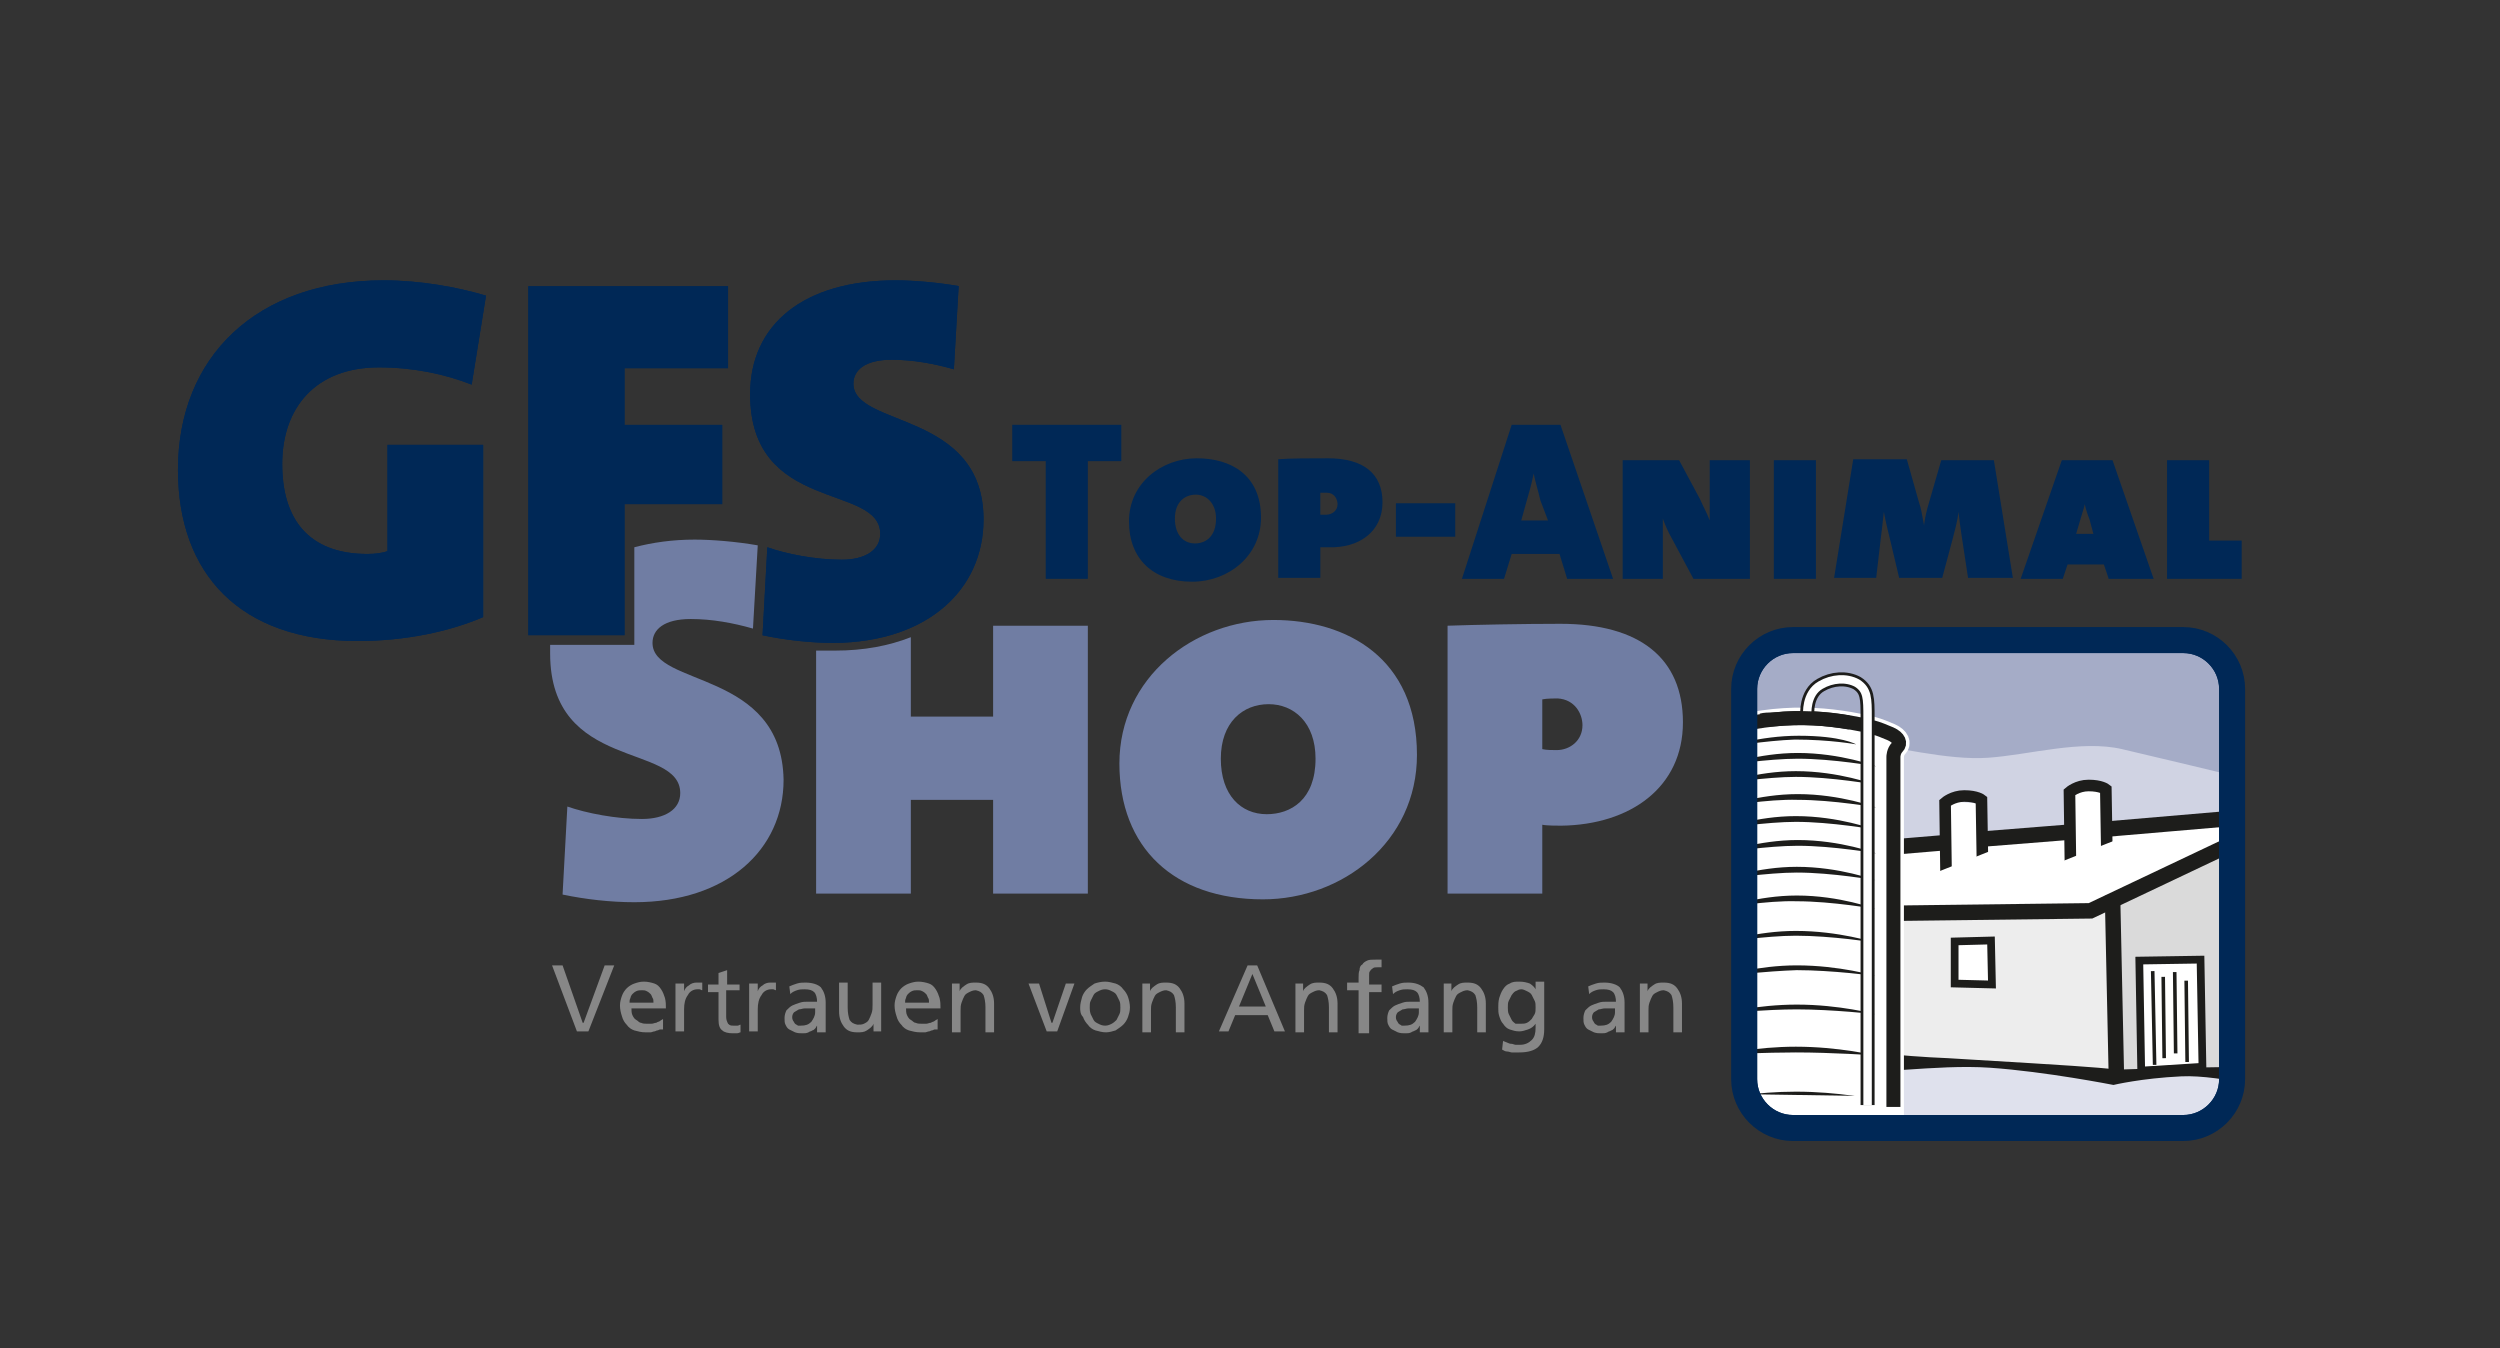 <?xml version="1.0" encoding="utf-8"?>
<!-- Generator: Adobe Illustrator 26.2.1, SVG Export Plug-In . SVG Version: 6.00 Build 0)  -->
<svg version="1.1" id="Ebene_1" xmlns="http://www.w3.org/2000/svg" xmlns:xlink="http://www.w3.org/1999/xlink" x="0px" y="0px"
	 viewBox="0 0 261.3 140.9" style="enable-background:new 0 0 261.3 140.9;" xml:space="preserve">
<rect x="0" y="0" width="261.3" height="140.9" fill="#333333" stroke="none"/>
<style type="text/css">
	.st0{fill:#FFFFFF;}
	.st1{fill:#707DA3;}
	.st2{fill:#002856;}
	.st3{fill-rule:evenodd;clip-rule:evenodd;fill:#707DA3;}
	.st4{fill:#DFE1ED;}
	.st5{fill:#D0D3E3;}
	.st6{fill:#A5ACC7;}
	.st7{clip-path:url(#SVGID_00000005229682222445340010000000411675729173216434_);fill:#EDEDED;}
	.st8{clip-path:url(#SVGID_00000005229682222445340010000000411675729173216434_);fill:#DADADA;}
	
		.st9{clip-path:url(#SVGID_00000005229682222445340010000000411675729173216434_);fill:none;stroke:#1D1D1B;stroke-width:1.616;stroke-miterlimit:3.864;}
	
		.st10{clip-path:url(#SVGID_00000005229682222445340010000000411675729173216434_);fill:none;stroke:#1D1D1B;stroke-width:1.212;stroke-miterlimit:3.864;}
	.st11{clip-path:url(#SVGID_00000005229682222445340010000000411675729173216434_);fill:#FFFFFF;}
	
		.st12{clip-path:url(#SVGID_00000005229682222445340010000000411675729173216434_);fill:none;stroke:#1D1D1B;stroke-width:0.808;stroke-miterlimit:3.864;}
	.st13{clip-path:url(#SVGID_00000005229682222445340010000000411675729173216434_);fill:#1D1D1B;}
	
		.st14{clip-path:url(#SVGID_00000005229682222445340010000000411675729173216434_);fill:none;stroke:#1D1D1B;stroke-width:0.374;stroke-miterlimit:3.864;}
	.st15{clip-path:url(#SVGID_00000065049670682929049300000002330764490510166156_);fill:#1D1D1B;}
	
		.st16{clip-path:url(#SVGID_00000053512693693535766690000004104440123124067516_);fill:none;stroke:#FFFFFF;stroke-width:2.196;stroke-miterlimit:3.864;}
	.st17{clip-path:url(#SVGID_00000053512693693535766690000004104440123124067516_);fill:#1D1D1B;}
	
		.st18{clip-path:url(#SVGID_00000053512693693535766690000004104440123124067516_);fill:none;stroke:#1D1D1B;stroke-width:1.466;stroke-miterlimit:3.864;}
	
		.st19{clip-path:url(#SVGID_00000053512693693535766690000004104440123124067516_);fill:none;stroke:#FFFFFF;stroke-width:0.88;stroke-miterlimit:3.864;}
	
		.st20{clip-path:url(#SVGID_00000053512693693535766690000004104440123124067516_);fill:none;stroke:#002856;stroke-width:2.718;stroke-miterlimit:10;}
	.st21{fill:none;stroke:#002856;stroke-width:2.718;stroke-miterlimit:10;}
	.st22{fill-rule:evenodd;clip-rule:evenodd;fill:#002856;}
	.st23{fill:#878787;}
	.st24{fill-rule:evenodd;clip-rule:evenodd;fill:#878787;}
</style>
<g>
	<g>
		<path class="st0" d="M182.9,72.6c0-2.8,2.3-5.1,5.1-5.1h39.4c2.8,0,5.1,2.3,5.1,5.1V112c0,2.8-2.3,5.1-5.1,5.1H188
			c-2.8,0-5.1-2.3-5.1-5.1V72.6z"/>
		<path class="st1" d="M64.4,57.8c-3.6,1.5-5.9,4.2-6.7,7.6h6.7V57.8z"/>
		<path class="st1" d="M68.2,67.2c0-1.4,1.2-2.5,4-2.5c2.2,0,4.4,0.4,6.5,1l0.5-8.7c-2.3-0.4-4.8-0.6-6.6-0.6
			c-2.3,0-4.4,0.3-6.3,0.8v10.2h-8.8c0,0.3,0,0.6,0,0.9c0,12.4,13.6,9.3,13.6,14.6c0,1.7-1.6,2.7-4,2.7c-2.7,0-5.8-0.6-7.8-1.3
			l-0.5,9.2c2.4,0.5,5,0.8,7.5,0.8c9.7,0,15.6-5.5,15.6-12.8C81.7,70,68.2,71.8,68.2,67.2"/>
		<path class="st2" d="M102.8,54.3c0-11.4-13.6-9.6-13.6-14.2c0-1.4,1.2-2.5,4-2.5c2.2,0,4.4,0.4,6.5,1l0.5-8.7
			c-2.3-0.4-4.8-0.6-6.6-0.6c-9.6,0-15.2,4.6-15.2,11.9c0,12.5,13.6,9.3,13.6,14.6c0,1.7-1.6,2.7-4,2.7c-2.8,0-5.8-0.6-7.8-1.3
			l-0.5,9.2c2.4,0.5,5,0.8,7.5,0.8C97,67.1,102.8,61.6,102.8,54.3"/>
		<path class="st1" d="M92.8,65.4h-7.6v0.7c0.7,0,1.3,0.1,2,0.1C89.3,66.1,91.1,65.9,92.8,65.4"/>
		<path class="st1" d="M103.8,65.4v9.5h-8.6v-8.3c-2.3,0.9-4.9,1.4-7.9,1.4c-0.7,0-1.4,0-2,0v25.4h9.9v-9.8h8.6v9.8h9.9v-28H103.8z"
			/>
		<path class="st3" d="M148.1,78.9c0-10.1-7.3-14.1-15-14.1c-8.3,0-16.1,6-16.1,15c0,8.8,5.7,14.2,15,14.2
			C140.3,94,148.1,88,148.1,78.9 M137.5,79.3c0,4.3-2.6,5.8-5.1,5.8c-2.7,0-4.8-2-4.8-5.8c0-3.8,2.3-5.7,5-5.7
			C135.2,73.6,137.5,75.5,137.5,79.3"/>
		<path class="st3" d="M175.9,75.5c0-6.7-4.5-10.3-12.8-10.3c-3.8,0-9,0.1-11.8,0.2v28h9.9v-7.2c0.4,0.1,1.6,0.1,2,0.1
			C170.4,86.2,175.9,82.3,175.9,75.5 M165.4,75.8c0,1.6-1.3,2.6-2.7,2.6c-0.4,0-1.1,0-1.5-0.1v-5.2c0.4-0.1,1.4-0.1,1.6-0.1
			C164.6,73.1,165.4,74.6,165.4,75.8"/>
		<path class="st2" d="M50.8,30.9c-3-0.9-6.9-1.6-10.7-1.6c-13.3,0-21.5,8-21.5,19.8c0,10.9,6.5,17.9,18.8,17.9c5,0,9.6-1,13.1-2.5
			v-18H40.5v11.1c-0.5,0.2-1.3,0.3-2.1,0.3c-6.2,0-8.9-3.7-8.9-9.4c0-5.9,3.5-10.1,10.1-10.1c3.6,0,6.9,0.7,9.7,1.8L50.8,30.9z"/>
		<path class="st4" d="M182.2,110.2c0.4,0,19,0.7,19,0.7l12.3,0.5l8,1l9.6-0.8l1.7,0.6l-2,5l-26.4,0.9l-17.5-0.5l-4.3-3.3
			L182.2,110.2z"/>
		<path class="st5" d="M181.7,73.7l52.2,4.3l-1.1,7.3l-12.7,1.3l-0.1-3.8c0,0-1.7-0.5-2-0.5c-0.3,0-1.7,1-1.7,1l-0.1,4.1l-8.5,0.6
			l-0.4-4l-2.9-0.2l-0.8,0.6l-0.3,4l-20.8,1.3L181.7,73.7z"/>
		<path class="st6" d="M182.6,79.3c0,0,7.3-2.4,11.3-1.8c4,0.5,9.7,2,13.9,1.7c4.3-0.3,9.7-1.9,14-0.9s10.9,2.6,10.9,2.6l0.2-12.2
			l-3.5-2.5l-46.2,1.6L182.6,79.3z"/>
	</g>
	<g>
		<defs>
			<path id="SVGID_1_" d="M188,67.5c-2.8,0-5.1,2.3-5.1,5.1V112c0,2.8,2.3,5.1,5.1,5.1h39.4c2.8,0,5.1-2.3,5.1-5.1V72.6
				c0-2.8-2.3-5.1-5.1-5.1H188z"/>
		</defs>
		<clipPath id="SVGID_00000183945128102754711570000016898737104986209414_">
			<use xlink:href="#SVGID_1_"  style="overflow:visible;"/>
		</clipPath>
		<polygon style="clip-path:url(#SVGID_00000183945128102754711570000016898737104986209414_);fill:#EDEDED;" points="198.1,95 
			220.8,94.4 221,112 197.2,110.5 		"/>
		<polygon style="clip-path:url(#SVGID_00000183945128102754711570000016898737104986209414_);fill:#DADADA;" points="221.2,112 
			221.1,93.8 233.3,88.5 233.2,111.9 		"/>
		
			<path style="clip-path:url(#SVGID_00000183945128102754711570000016898737104986209414_);fill:none;stroke:#1D1D1B;stroke-width:1.616;stroke-miterlimit:3.864;" d="
			M177.5,95.7l41-0.5l21.3-10.1l19.3,9.6 M219.7,86.7l19.9-1.7 M207.2,87.7L216,87 M177.9,90.2l25.1-2.1"/>
		
			<path style="clip-path:url(#SVGID_00000183945128102754711570000016898737104986209414_);fill:none;stroke:#1D1D1B;stroke-width:1.212;stroke-miterlimit:3.864;" d="
			M203.4,91.2l-0.1-7.3c0,0,0.8-0.7,2-0.7c1.3,0,1.8,0.4,1.8,0.4l0.1,6.1"/>
		<polygon style="clip-path:url(#SVGID_00000183945128102754711570000016898737104986209414_);fill:#FFFFFF;" points="208.4,88.8 
			202.1,91.3 205.1,91.5 209.5,89.3 		"/>
		
			<line style="clip-path:url(#SVGID_00000183945128102754711570000016898737104986209414_);fill:none;stroke:#1D1D1B;stroke-width:1.616;stroke-miterlimit:3.864;" x1="220.8" y1="93.6" x2="221.2" y2="112.2"/>
		<polygon style="clip-path:url(#SVGID_00000183945128102754711570000016898737104986209414_);fill:#FFFFFF;" points="204.3,98.4 
			208.1,98.3 208.2,102.9 204.3,102.8 		"/>
		
			<polygon style="clip-path:url(#SVGID_00000183945128102754711570000016898737104986209414_);fill:none;stroke:#1D1D1B;stroke-width:0.808;stroke-miterlimit:3.864;" points="
			204.3,98.4 208.1,98.3 208.2,102.9 204.3,102.8 		"/>
		
			<path style="clip-path:url(#SVGID_00000183945128102754711570000016898737104986209414_);fill:none;stroke:#1D1D1B;stroke-width:1.212;stroke-miterlimit:3.864;" d="
			M216.4,90.1l-0.1-7.3c0,0,0.8-0.7,2-0.7c1.3,0,1.8,0.4,1.8,0.4l0.1,6.1"/>
		<polygon style="clip-path:url(#SVGID_00000183945128102754711570000016898737104986209414_);fill:#FFFFFF;" points="221.4,87.7 
			215.1,90.2 218,90.4 222.4,88.2 		"/>
		<polygon style="clip-path:url(#SVGID_00000183945128102754711570000016898737104986209414_);fill:#FFFFFF;" points="223.8,111.9 
			223.6,100.4 230,100.3 230.2,111.5 		"/>
		
			<polygon style="clip-path:url(#SVGID_00000183945128102754711570000016898737104986209414_);fill:none;stroke:#1D1D1B;stroke-width:0.808;stroke-miterlimit:3.864;" points="
			223.8,111.9 223.6,100.4 230,100.3 230.2,111.5 		"/>
		<path style="clip-path:url(#SVGID_00000183945128102754711570000016898737104986209414_);fill:#1D1D1B;" d="M177.6,108.9
			c0,0,7.4-0.5,11.5,0.2c4.2,0.7,9.5,1.3,14.5,1.5c5,0.3,13.5,0.8,15.7,1c2.3,0.2,1.9,0.2,1.9,0.2s14.2-0.5,20.5-0.2
			c6.3,0.3,10.4-0.1,12.4-0.1c2,0,5.6-0.3,5.6-0.3l-1.7,0.7c0,0-10.5,2.8-14.8,2.6c-4.3-0.2-11-2.2-15.2-2c-4.2,0.2-7.1,0.9-7.1,0.9
			s-7.1-1.4-12.9-1.8c-5.7-0.4-12.9,0.9-15.2,0.2c-2.3-0.7-9.3-2.4-11.3-2.5C179.6,109.1,177.6,108.9,177.6,108.9"/>
		
			<path style="clip-path:url(#SVGID_00000183945128102754711570000016898737104986209414_);fill:none;stroke:#1D1D1B;stroke-width:0.374;stroke-miterlimit:3.864;" d="
			M225,101.5l0.2,9.8 M226.1,102.1l0.1,8.5 M227.3,101.6l0.1,8.5 M228.5,102.5l0.1,8.5"/>
		<path style="clip-path:url(#SVGID_00000183945128102754711570000016898737104986209414_);fill:#FFFFFF;" d="M178.4,115.4V78.2
			c0,0-0.7-0.8,0.2-1.4c0.9-0.6,4-1.3,6.8-1.6c3-0.3,5.5-0.1,7.9,0.3c2.3,0.4,2.9,0.6,4.3,1.2c0.9,0.4,1.1,1,0.7,1.4
			c-0.4,0.4-0.4,1-0.4,1v36.6L178.4,115.4z"/>
	</g>
	<g>
		<defs>
			<path id="SVGID_00000166674627294738509970000010513557493756307596_" d="M185.3,75.2c-0.8,0.1-1.6,0.2-2.4,0.3V112
				c0,1.4,0.5,2.6,1.4,3.5l13.4,0.3V79.2c0,0,0-0.6,0.4-1c0.4-0.4,0.2-1-0.7-1.4c-1.4-0.7-2-0.8-4.3-1.2c-1.6-0.3-3.2-0.4-5.1-0.4
				C187.2,75.1,186.3,75.1,185.3,75.2"/>
		</defs>
		<clipPath id="SVGID_00000155848445256208531240000004671186902404948648_">
			<use xlink:href="#SVGID_00000166674627294738509970000010513557493756307596_"  style="overflow:visible;"/>
		</clipPath>
		<path style="clip-path:url(#SVGID_00000155848445256208531240000004671186902404948648_);fill:#1D1D1B;" d="M180.2,89.1
			c0,0,3.6-1.3,7.7-1.3c4.5,0,8.2,1.4,8.2,1.4s-4.5-0.8-8.2-0.8C184.8,88.4,180.2,89.1,180.2,89.1"/>
		<path style="clip-path:url(#SVGID_00000155848445256208531240000004671186902404948648_);fill:#1D1D1B;" d="M180.1,91.9
			c0,0,3.6-1.3,7.7-1.3c4.5,0,8.2,1.4,8.2,1.4s-4.5-0.8-8.2-0.8C184.8,91.2,180.1,91.9,180.1,91.9"/>
		<path style="clip-path:url(#SVGID_00000155848445256208531240000004671186902404948648_);fill:#1D1D1B;" d="M180.1,94.9
			c0,0,3.6-1.3,7.7-1.3c4.5,0,8.2,1.4,8.2,1.4s-4.5-0.8-8.2-0.8C184.7,94.1,180.1,94.9,180.1,94.9"/>
		<path style="clip-path:url(#SVGID_00000155848445256208531240000004671186902404948648_);fill:#1D1D1B;" d="M180,98.5
			c0,0,3.6-1.2,7.7-1.2c4.5,0,8.2,1.2,8.2,1.2s-4.5-0.7-8.2-0.7C184.6,97.8,180,98.5,180,98.5"/>
		<path style="clip-path:url(#SVGID_00000155848445256208531240000004671186902404948648_);fill:#1D1D1B;" d="M180.1,102
			c0,0,3.6-1.1,7.7-1.1c4.5,0,8.2,1.1,8.2,1.1s-4.5-0.6-8.2-0.6C184.7,101.5,180.1,102,180.1,102"/>
		<path style="clip-path:url(#SVGID_00000155848445256208531240000004671186902404948648_);fill:#1D1D1B;" d="M180.1,105.9
			c0,0,3.6-0.9,7.7-0.9c4.5,0,8.2,1,8.2,1s-4.5-0.5-8.2-0.5C184.7,105.5,180.1,105.9,180.1,105.9"/>
		<path style="clip-path:url(#SVGID_00000155848445256208531240000004671186902404948648_);fill:#1D1D1B;" d="M180,110.2
			c0,0,3.6-0.8,7.7-0.8c4.5,0,8.2,0.9,8.2,0.9s-4.5-0.3-8.2-0.3C184.7,110,180,110.2,180,110.2"/>
		<path style="clip-path:url(#SVGID_00000155848445256208531240000004671186902404948648_);fill:#1D1D1B;" d="M180,114.8
			c0,0,3.6-0.7,7.7-0.7c4.5,0,8.2,0.8,8.2,0.8s-4.5-0.2-8.2-0.2C184.6,114.6,180,114.8,180,114.8"/>
	</g>
	<g>
		<defs>
			<path id="SVGID_00000026147888759784318330000001746420527822661520_" d="M188,67.5c-2.8,0-5.1,2.3-5.1,5.1V112
				c0,2.8,2.3,5.1,5.1,5.1h39.4c2.8,0,5.1-2.3,5.1-5.1V72.6c0-2.8-2.3-5.1-5.1-5.1H188z"/>
		</defs>
		<clipPath id="SVGID_00000062182475780172050890000001591429619452433332_">
			<use xlink:href="#SVGID_00000026147888759784318330000001746420527822661520_"  style="overflow:visible;"/>
		</clipPath>
		
			<path style="clip-path:url(#SVGID_00000062182475780172050890000001591429619452433332_);fill:none;stroke:#FFFFFF;stroke-width:2.196;stroke-miterlimit:3.864;" d="
			M178.4,115.4V78.2c0,0-0.7-0.8,0.2-1.4c0.9-0.6,4-1.3,6.8-1.6c3-0.3,5.5-0.1,7.9,0.3c2.3,0.4,2.9,0.6,4.3,1.2
			c0.9,0.4,1.1,1,0.7,1.4c-0.4,0.4-0.4,1-0.4,1v36.6L178.4,115.4z"/>
		<path style="clip-path:url(#SVGID_00000062182475780172050890000001591429619452433332_);fill:#1D1D1B;" d="M180,86.6
			c0,0,3.6-1.3,7.7-1.3c4.5,0,8.2,1.4,8.2,1.4s-4.5-0.8-8.2-0.8C184.7,85.9,180,86.6,180,86.6"/>
		<path style="clip-path:url(#SVGID_00000062182475780172050890000001591429619452433332_);fill:#1D1D1B;" d="M180.2,80
			c0,0,3.6-1.3,7.7-1.3c4.5,0,8.2,1.4,8.2,1.4s-4.5-0.8-8.2-0.8C184.8,79.3,180.2,80,180.2,80"/>
		<path style="clip-path:url(#SVGID_00000062182475780172050890000001591429619452433332_);fill:#1D1D1B;" d="M180,81.9
			c0,0,3.6-1.3,7.7-1.3c4.5,0,8.2,1.4,8.2,1.4s-4.5-0.8-8.2-0.8C184.7,81.2,180,81.9,180,81.9"/>
		<path style="clip-path:url(#SVGID_00000062182475780172050890000001591429619452433332_);fill:#1D1D1B;" d="M180.2,84.3
			c0,0,3.6-1.3,7.7-1.3c4.5,0,8.2,1.4,8.2,1.4s-4.5-0.8-8.2-0.8C184.8,83.5,180.2,84.3,180.2,84.3"/>
		
			<path style="clip-path:url(#SVGID_00000062182475780172050890000001591429619452433332_);fill:none;stroke:#1D1D1B;stroke-width:1.466;stroke-miterlimit:3.864;" d="
			M188.9,74.7c0,0-0.2-2.2,1.4-3.1c1.2-0.7,2.7-0.8,3.8-0.2c1.1,0.7,1.1,1.6,1.1,3.6v40.5 M178.4,115.4V78.2c0,0-0.7-0.8,0.2-1.4
			c0.9-0.6,4-1.3,6.8-1.6c3-0.3,5.5-0.1,7.9,0.3c2.3,0.4,2.9,0.6,4.3,1.2c0.9,0.4,1.1,1,0.7,1.4c-0.4,0.4-0.4,1-0.4,1v36.6"/>
		
			<path style="clip-path:url(#SVGID_00000062182475780172050890000001591429619452433332_);fill:none;stroke:#FFFFFF;stroke-width:0.88;stroke-miterlimit:3.864;" d="
			M188.9,74.7c0,0-0.2-2.2,1.4-3.1c1.2-0.7,2.7-0.8,3.8-0.2c1.1,0.7,1.1,1.6,1.1,3.6v40.5"/>
		
			<path style="clip-path:url(#SVGID_00000062182475780172050890000001591429619452433332_);fill:none;stroke:#1D1D1B;stroke-width:1.466;stroke-miterlimit:3.864;" d="
			M184.1,75.3c0.4-0.1,0.8-0.1,1.2-0.1c3-0.3,5.5-0.1,7.9,0.3l0.1,0"/>
		
			<path style="clip-path:url(#SVGID_00000062182475780172050890000001591429619452433332_);fill:none;stroke:#002856;stroke-width:2.718;stroke-miterlimit:10;" d="
			M182.3,72c0-2.8,2.3-5.1,5.1-5.1h40.8c2.8,0,5.1,2.3,5.1,5.1v40.8c0,2.8-2.3,5.1-5.1,5.1h-40.8c-2.8,0-5.1-2.3-5.1-5.1V72z"/>
		<path style="clip-path:url(#SVGID_00000062182475780172050890000001591429619452433332_);fill:#1D1D1B;" d="M180.3,78.1
			c0,0,3.6-1.2,7.7-1.2c4.5,0,6,0.9,6,0.9s-2.7-0.5-6.4-0.5C184.6,77.4,180.3,78.1,180.3,78.1"/>
	</g>
	<g>
		<path class="st21" d="M182.3,72c0-2.8,2.3-5.1,5.1-5.1h40.8c2.8,0,5.1,2.3,5.1,5.1v40.8c0,2.8-2.3,5.1-5.1,5.1h-40.8
			c-2.8,0-5.1-2.3-5.1-5.1V72z"/>
	</g>
	<polygon class="st2" points="117.2,48.2 117.2,44.4 105.8,44.4 105.8,48.2 109.3,48.2 109.3,60.5 113.7,60.5 113.7,48.2 	"/>
	<g>
		<path class="st22" d="M131.8,54.1c0-4.5-3.2-6.2-6.7-6.2c-3.7,0-7.1,2.6-7.1,6.6c0,3.9,2.5,6.3,6.6,6.3
			C128.4,60.8,131.8,58.1,131.8,54.1 M127.1,54.2c0,1.9-1.1,2.6-2.2,2.6c-1.2,0-2.1-0.9-2.1-2.6c0-1.7,1-2.5,2.2-2.5
			C126.1,51.7,127.1,52.6,127.1,54.2"/>
		<path class="st22" d="M144.5,52.5c0-3-2-4.6-5.7-4.6c-1.7,0-4,0-5.2,0.1v12.4h4.4v-3.2c0.2,0,0.7,0,0.9,0
			C142,57.3,144.5,55.6,144.5,52.5 M139.8,52.7c0,0.7-0.6,1.1-1.2,1.1c-0.2,0-0.5,0-0.6,0v-2.3c0.2,0,0.6,0,0.7,0
			C139.4,51.5,139.8,52.1,139.8,52.7"/>
		<rect x="145.9" y="52.6" class="st2" width="6.2" height="3.5"/>
		<path class="st22" d="M168.6,60.5l-5.5-16.1H158l-5.2,16.1h4.4l0.8-2.6h5l0.8,2.6H168.6z M161.8,54.4H159l0.5-1.8
			c0.3-1,0.6-2.1,0.8-3.1h0c0.2,1,0.5,1.9,0.7,2.8L161.8,54.4z"/>
		<path class="st22" d="M182.9,60.5V48.1h-4.2v4.6c0,0.5,0,1.1,0,1.7h0c-0.3-0.8-0.7-1.5-1-2.2l-2.2-4.1h-5.9v12.4h4.2v-5.2
			c0-0.5,0-0.7,0-1.1h0c0.2,0.6,0.6,1.5,0.9,2l2.3,4.3H182.9z"/>
		<rect x="185.4" y="48.1" class="st2" width="4.4" height="12.4"/>
		<path class="st2" d="M210.4,60.5l-2-12.4h-5.5l-1.3,4.5c-0.2,0.7-0.4,1.4-0.5,2.3h0c-0.2-1-0.3-1.8-0.5-2.3l-1.3-4.6h-5.6l-2,12.4
			h4.4l0.5-4.3c0.1-0.8,0.2-1.6,0.3-2.6h0c0.2,1.1,0.5,2.3,0.7,3.1l0.9,3.8h4.5l1.1-4.1c0.2-0.8,0.5-1.8,0.6-2.8h0
			c0.1,0.8,0.2,1.7,0.3,2.3l0.7,4.6H210.4z"/>
		<path class="st22" d="M225.1,60.5l-4.3-12.4h-5.3l-4.3,12.4h4.4l0.5-1.5h3.8l0.5,1.5H225.1z M218.8,55.8h-1.8l0.5-1.7
			c0.1-0.4,0.3-0.9,0.4-1.4h0c0.1,0.5,0.3,1.1,0.5,1.6L218.8,55.8z"/>
		<polygon class="st2" points="234.3,60.5 234.3,56.5 230.9,56.5 230.9,48.1 226.5,48.1 226.5,60.5 		"/>
		<polygon class="st23" points="61.5,107.8 60.3,107.8 57.7,100.9 58.8,100.9 60.9,106.9 61,106.9 63.2,100.9 64.2,100.9 		"/>
		<path class="st24" d="M68.3,104.8c0-0.2,0-0.4-0.1-0.5c-0.1-0.2-0.1-0.3-0.2-0.4c-0.1-0.1-0.2-0.2-0.4-0.3
			c-0.2-0.1-0.3-0.1-0.5-0.1c-0.2,0-0.4,0-0.6,0.1c-0.2,0.1-0.3,0.2-0.4,0.3c-0.1,0.1-0.2,0.3-0.2,0.4c-0.1,0.2-0.1,0.3-0.1,0.5
			H68.3z M69,107.6c-0.1,0-0.2,0.1-0.3,0.1c-0.1,0-0.2,0.1-0.3,0.1c-0.1,0-0.3,0.1-0.4,0.1c-0.2,0-0.3,0-0.5,0
			c-0.5,0-0.8-0.1-1.2-0.2c-0.3-0.1-0.6-0.3-0.8-0.6c-0.2-0.2-0.4-0.5-0.5-0.9c-0.1-0.3-0.2-0.7-0.2-1.1c0-0.4,0.1-0.7,0.2-1
			c0.1-0.3,0.3-0.6,0.5-0.8c0.2-0.2,0.5-0.4,0.8-0.5c0.3-0.1,0.6-0.2,1-0.2c0.4,0,0.8,0.1,1.1,0.2c0.3,0.1,0.5,0.3,0.7,0.6
			c0.2,0.3,0.3,0.6,0.4,0.9c0.1,0.4,0.1,0.7,0.1,1.1h-3.6c0,0.2,0,0.5,0.1,0.7c0.1,0.2,0.2,0.4,0.4,0.5c0.2,0.1,0.3,0.3,0.5,0.3
			c0.2,0.1,0.4,0.1,0.6,0.1c0.2,0,0.3,0,0.5,0c0.2,0,0.3-0.1,0.5-0.1c0.1-0.1,0.3-0.1,0.4-0.2c0.1-0.1,0.2-0.1,0.3-0.2V107.6z"/>
		<path class="st23" d="M70.6,102.8h0.9v0.8h0c0.1-0.3,0.3-0.5,0.5-0.6c0.2-0.2,0.5-0.3,0.8-0.3c0.1,0,0.3,0,0.3,0
			c0.1,0,0.2,0,0.3,0v0.8c-0.1,0-0.2-0.1-0.3-0.1c-0.1,0-0.2,0-0.2,0c-0.4,0-0.8,0.2-1,0.6c-0.3,0.4-0.4,0.9-0.4,1.5v2.3h-0.9V102.8
			z"/>
		<path class="st23" d="M77.2,103.5h-1.3v2.8c0,0.3,0.1,0.5,0.2,0.7c0.2,0.2,0.3,0.2,0.6,0.2c0.1,0,0.3,0,0.4,0
			c0.1,0,0.2-0.1,0.3-0.1v0.8c-0.1,0-0.2,0.1-0.4,0.1c-0.1,0-0.3,0-0.4,0c-0.5,0-0.9-0.1-1.1-0.3c-0.3-0.2-0.4-0.6-0.4-1.1v-2.9
			h-1.1v-0.8h1.1v-1.2l0.9-0.3v1.5h1.3V103.5z"/>
		<path class="st23" d="M78.3,102.8h0.9v0.8h0c0.1-0.3,0.3-0.5,0.5-0.6c0.2-0.2,0.5-0.3,0.8-0.3c0.1,0,0.3,0,0.3,0
			c0.1,0,0.2,0,0.3,0v0.8c-0.1,0-0.2-0.1-0.3-0.1c-0.1,0-0.2,0-0.2,0c-0.4,0-0.8,0.2-1,0.6c-0.3,0.4-0.4,0.9-0.4,1.5v2.3h-0.9V102.8
			z"/>
		<path class="st24" d="M85.2,105.4c-0.1,0-0.2,0-0.3,0c-0.1,0-0.2,0-0.3,0c-0.1,0-0.3,0-0.5,0c-0.2,0-0.4,0.1-0.6,0.1
			c-0.2,0.1-0.3,0.2-0.5,0.3c-0.1,0.1-0.2,0.3-0.2,0.5c0,0.1,0,0.2,0.1,0.4c0.1,0.1,0.1,0.2,0.2,0.3c0.1,0.1,0.2,0.1,0.3,0.2
			c0.1,0,0.2,0,0.3,0c0.5,0,0.8-0.1,1.1-0.4c0.2-0.3,0.4-0.6,0.4-1V105.4z M82.5,103.1c0.2-0.1,0.5-0.2,0.8-0.3
			c0.3-0.1,0.6-0.1,0.9-0.1c0.7,0,1.3,0.2,1.6,0.5c0.3,0.4,0.5,0.9,0.5,1.6v2.1c0,0.3,0,0.5,0,0.7c0,0.1,0,0.3,0,0.3h-0.9v-0.7h0
			c-0.1,0.1-0.1,0.2-0.2,0.3c-0.1,0.1-0.2,0.2-0.3,0.2c-0.1,0.1-0.3,0.1-0.4,0.2c-0.2,0.1-0.4,0.1-0.6,0.1c-0.3,0-0.5,0-0.8-0.1
			c-0.2-0.1-0.4-0.2-0.6-0.3c-0.2-0.1-0.3-0.3-0.4-0.5c-0.1-0.2-0.1-0.4-0.1-0.7c0-0.3,0.1-0.6,0.2-0.8c0.2-0.2,0.4-0.4,0.6-0.5
			c0.2-0.1,0.5-0.2,0.8-0.3c0.3-0.1,0.5-0.1,0.8-0.1h0.5c0.1,0,0.3,0,0.5,0c0-0.4-0.1-0.8-0.3-1c-0.2-0.2-0.5-0.3-1-0.3
			c-0.3,0-0.5,0-0.8,0.1c-0.3,0.1-0.5,0.2-0.7,0.4L82.5,103.1z"/>
		<path class="st23" d="M92.2,107.8h-0.9V107h0c-0.1,0.3-0.4,0.5-0.7,0.7c-0.3,0.2-0.6,0.2-1,0.2c-0.7,0-1.1-0.2-1.4-0.6
			c-0.3-0.4-0.5-0.9-0.5-1.6v-3h0.9v2.6c0,0.6,0.1,1,0.2,1.3c0.2,0.3,0.4,0.4,0.8,0.5c0.3,0,0.5,0,0.7-0.1c0.2-0.1,0.4-0.2,0.5-0.4
			c0.1-0.2,0.2-0.4,0.3-0.7c0.1-0.3,0.1-0.5,0.1-0.9v-2.3h0.9V107.8z"/>
		<path class="st24" d="M97.1,104.8c0-0.2,0-0.4-0.1-0.5c-0.1-0.2-0.1-0.3-0.2-0.4c-0.1-0.1-0.2-0.2-0.4-0.3
			c-0.2-0.1-0.3-0.1-0.5-0.1c-0.2,0-0.4,0-0.6,0.1c-0.2,0.1-0.3,0.2-0.4,0.3c-0.1,0.1-0.2,0.3-0.2,0.4c-0.1,0.2-0.1,0.3-0.1,0.5
			H97.1z M97.7,107.6c-0.1,0-0.2,0.1-0.3,0.1c-0.1,0-0.2,0.1-0.3,0.1c-0.1,0-0.3,0.1-0.4,0.1c-0.2,0-0.3,0-0.5,0
			c-0.5,0-0.8-0.1-1.2-0.2c-0.3-0.1-0.6-0.3-0.8-0.6c-0.2-0.2-0.4-0.5-0.5-0.9c-0.1-0.3-0.2-0.7-0.2-1.1c0-0.4,0.1-0.7,0.2-1
			c0.1-0.3,0.3-0.6,0.5-0.8c0.2-0.2,0.5-0.4,0.8-0.5c0.3-0.1,0.6-0.2,1-0.2c0.4,0,0.8,0.1,1.1,0.2c0.3,0.1,0.5,0.3,0.7,0.6
			c0.2,0.3,0.3,0.6,0.4,0.9c0.1,0.4,0.1,0.7,0.1,1.1h-3.6c0,0.2,0,0.5,0.1,0.7c0.1,0.2,0.2,0.4,0.4,0.5c0.2,0.1,0.3,0.3,0.5,0.3
			c0.2,0.1,0.4,0.1,0.6,0.1c0.2,0,0.3,0,0.5,0c0.2,0,0.3-0.1,0.5-0.1c0.1-0.1,0.3-0.1,0.4-0.2c0.1-0.1,0.2-0.1,0.3-0.2V107.6z"/>
		<path class="st23" d="M99.4,102.8h0.9v0.8h0c0.1-0.3,0.4-0.5,0.7-0.7c0.3-0.2,0.6-0.2,1-0.2c0.7,0,1.1,0.2,1.4,0.6
			c0.3,0.4,0.5,0.9,0.5,1.6v3h-0.9v-2.6c0-0.6-0.1-1-0.2-1.3c-0.2-0.3-0.4-0.4-0.8-0.5c-0.3,0-0.5,0.1-0.7,0.2
			c-0.2,0.1-0.4,0.2-0.5,0.4c-0.1,0.2-0.2,0.4-0.3,0.7c-0.1,0.3-0.1,0.5-0.1,0.8v2.3h-0.9V102.8z"/>
		<polygon class="st23" points="110.5,107.8 109.4,107.8 107.5,102.8 108.6,102.8 109.9,106.9 110,106.9 111.4,102.8 112.3,102.8 		
			"/>
		<path class="st24" d="M113.9,105.3c0,0.2,0,0.4,0.1,0.7c0.1,0.2,0.2,0.4,0.3,0.6c0.1,0.2,0.3,0.3,0.5,0.4c0.2,0.1,0.4,0.2,0.7,0.2
			c0.3,0,0.5-0.1,0.7-0.2c0.2-0.1,0.4-0.3,0.5-0.4c0.1-0.2,0.2-0.4,0.3-0.6c0.1-0.2,0.1-0.4,0.1-0.7c0-0.2,0-0.5-0.1-0.7
			c-0.1-0.2-0.2-0.4-0.3-0.6c-0.1-0.2-0.3-0.3-0.5-0.4c-0.2-0.1-0.4-0.2-0.7-0.2c-0.3,0-0.5,0.1-0.7,0.2c-0.2,0.1-0.4,0.2-0.5,0.4
			c-0.1,0.2-0.2,0.4-0.3,0.6C113.9,104.8,113.9,105,113.9,105.3 M112.9,105.3c0-0.4,0.1-0.7,0.2-1.1c0.1-0.3,0.3-0.6,0.5-0.8
			c0.2-0.2,0.5-0.4,0.8-0.6c0.3-0.1,0.7-0.2,1.1-0.2c0.4,0,0.7,0.1,1.1,0.2c0.3,0.1,0.6,0.3,0.8,0.6c0.2,0.2,0.4,0.5,0.5,0.8
			c0.1,0.3,0.2,0.7,0.2,1.1c0,0.4-0.1,0.7-0.2,1c-0.1,0.3-0.3,0.6-0.5,0.8c-0.2,0.2-0.5,0.4-0.8,0.6c-0.3,0.1-0.7,0.2-1,0.2
			c-0.4,0-0.7-0.1-1.1-0.2c-0.3-0.1-0.6-0.3-0.8-0.6c-0.2-0.2-0.4-0.5-0.5-0.8C112.9,106,112.9,105.6,112.9,105.3"/>
		<path class="st23" d="M119.3,102.8h0.9v0.8h0c0.1-0.3,0.4-0.5,0.7-0.7c0.3-0.2,0.6-0.2,1-0.2c0.7,0,1.1,0.2,1.4,0.6
			c0.3,0.4,0.5,0.9,0.5,1.6v3h-0.9v-2.6c0-0.6-0.1-1-0.2-1.3c-0.2-0.3-0.4-0.4-0.8-0.5c-0.3,0-0.5,0.1-0.7,0.2
			c-0.2,0.1-0.4,0.2-0.5,0.4c-0.1,0.2-0.2,0.4-0.3,0.7c-0.1,0.3-0.1,0.5-0.1,0.8v2.3h-0.9V102.8z"/>
		<path class="st24" d="M130.9,101.8l-1.4,3.4h2.8L130.9,101.8z M130.4,100.9h1l2.9,6.9h-1.1l-0.7-1.7h-3.4l-0.7,1.7h-1L130.4,100.9
			z"/>
		<path class="st23" d="M135.3,102.8h0.9v0.8h0c0.1-0.3,0.4-0.5,0.7-0.7c0.3-0.2,0.6-0.2,1-0.2c0.7,0,1.1,0.2,1.4,0.6
			c0.3,0.4,0.5,0.9,0.5,1.6v3h-0.9v-2.6c0-0.6-0.1-1-0.2-1.3c-0.2-0.3-0.4-0.4-0.8-0.5c-0.3,0-0.5,0.1-0.7,0.2
			c-0.2,0.1-0.4,0.2-0.5,0.4c-0.1,0.2-0.2,0.4-0.3,0.7c-0.1,0.3-0.1,0.5-0.1,0.8v2.3h-0.9V102.8z"/>
		<path class="st23" d="M142,103.5h-1.2v-0.8h1.2v-0.5c0-0.3,0-0.6,0.1-0.8c0-0.3,0.1-0.5,0.3-0.6c0.1-0.2,0.3-0.3,0.5-0.4
			c0.2-0.1,0.5-0.1,0.9-0.1c0.1,0,0.2,0,0.3,0c0.1,0,0.2,0,0.3,0l0,0.8c-0.1,0-0.1,0-0.2,0c-0.1,0-0.2,0-0.2,0c-0.2,0-0.4,0-0.5,0.1
			c-0.1,0.1-0.2,0.1-0.3,0.3c-0.1,0.1-0.1,0.2-0.1,0.4c0,0.1,0,0.3,0,0.5v0.5h1.3v0.8h-1.3v4.3H142V103.5z"/>
		<path class="st24" d="M148.3,105.4c-0.1,0-0.2,0-0.3,0c-0.1,0-0.2,0-0.3,0c-0.1,0-0.3,0-0.5,0c-0.2,0-0.4,0.1-0.6,0.1
			c-0.2,0.1-0.3,0.2-0.5,0.3c-0.1,0.1-0.2,0.3-0.2,0.5c0,0.1,0,0.2,0.1,0.4c0.1,0.1,0.1,0.2,0.2,0.3c0.1,0.1,0.2,0.1,0.3,0.2
			c0.1,0,0.2,0,0.3,0c0.5,0,0.8-0.1,1.1-0.4c0.2-0.3,0.4-0.6,0.4-1V105.4z M145.5,103.1c0.2-0.1,0.5-0.2,0.8-0.3
			c0.3-0.1,0.6-0.1,0.9-0.1c0.7,0,1.2,0.2,1.6,0.5c0.3,0.4,0.5,0.9,0.5,1.6v2.1c0,0.3,0,0.5,0,0.7c0,0.1,0,0.3,0,0.3h-0.9v-0.7h0
			c-0.1,0.1-0.1,0.2-0.2,0.3c-0.1,0.1-0.2,0.2-0.3,0.2c-0.1,0.1-0.3,0.1-0.4,0.2c-0.2,0.1-0.4,0.1-0.6,0.1c-0.3,0-0.5,0-0.8-0.1
			c-0.2-0.1-0.4-0.2-0.6-0.3c-0.2-0.1-0.3-0.3-0.4-0.5c-0.1-0.2-0.1-0.4-0.1-0.7c0-0.3,0.1-0.6,0.2-0.8c0.2-0.2,0.4-0.4,0.6-0.5
			c0.2-0.1,0.5-0.2,0.8-0.3c0.3-0.1,0.5-0.1,0.8-0.1h0.5c0.1,0,0.3,0,0.5,0c0-0.4-0.1-0.8-0.3-1c-0.2-0.2-0.5-0.3-1-0.3
			c-0.3,0-0.5,0-0.8,0.1c-0.3,0.1-0.5,0.2-0.7,0.4L145.5,103.1z"/>
		<path class="st23" d="M150.8,102.8h0.9v0.8h0c0.1-0.3,0.4-0.5,0.7-0.7c0.3-0.2,0.6-0.2,1-0.2c0.7,0,1.1,0.2,1.4,0.6
			c0.3,0.4,0.5,0.9,0.5,1.6v3h-0.9v-2.6c0-0.6-0.1-1-0.2-1.3c-0.2-0.3-0.4-0.4-0.8-0.5c-0.3,0-0.5,0.1-0.7,0.2
			c-0.2,0.1-0.4,0.2-0.5,0.4c-0.1,0.2-0.2,0.4-0.3,0.7c-0.1,0.3-0.1,0.5-0.1,0.8v2.3h-0.9V102.8z"/>
		<path class="st24" d="M159,107c0.2,0,0.4,0,0.6-0.1c0.2-0.1,0.3-0.2,0.5-0.4c0.1-0.2,0.2-0.3,0.3-0.5c0.1-0.2,0.1-0.4,0.1-0.7
			c0-0.3,0-0.5-0.1-0.7c-0.1-0.2-0.2-0.4-0.3-0.6c-0.1-0.2-0.3-0.3-0.5-0.4c-0.2-0.1-0.4-0.2-0.6-0.2c-0.2,0-0.4,0.1-0.6,0.2
			c-0.2,0.1-0.3,0.3-0.4,0.4c-0.1,0.2-0.2,0.4-0.3,0.6c-0.1,0.2-0.1,0.4-0.1,0.7c0,0.2,0,0.5,0.1,0.7c0.1,0.2,0.2,0.4,0.3,0.6
			c0.1,0.2,0.3,0.3,0.4,0.4C158.6,107,158.7,107,159,107 M161.4,107.6c0,0.8-0.2,1.4-0.6,1.8s-1.1,0.6-2,0.6c-0.1,0-0.3,0-0.4,0
			c-0.1,0-0.3,0-0.4,0s-0.3-0.1-0.5-0.1c-0.2,0-0.3-0.1-0.5-0.2l0.1-0.9c0.2,0.1,0.3,0.1,0.5,0.2c0.2,0.1,0.3,0.1,0.4,0.1
			c0.1,0,0.3,0.1,0.4,0.1c0.1,0,0.3,0,0.5,0c0.5,0,0.9-0.2,1.2-0.5c0.3-0.3,0.4-0.7,0.4-1.3V107h0c-0.2,0.3-0.5,0.5-0.8,0.6
			c-0.3,0.1-0.6,0.2-0.9,0.2c-0.4,0-0.7-0.1-1-0.2c-0.3-0.1-0.5-0.3-0.7-0.6c-0.2-0.2-0.3-0.5-0.4-0.8c-0.1-0.3-0.1-0.6-0.1-0.9
			c0-0.3,0-0.6,0.1-1c0.1-0.3,0.2-0.6,0.4-0.9c0.2-0.3,0.4-0.5,0.7-0.6c0.3-0.2,0.6-0.2,1-0.2c0.5,0,0.8,0.1,1.1,0.2
			c0.3,0.2,0.5,0.4,0.6,0.6h0v-0.8h0.9V107.6z"/>
		<path class="st24" d="M168.8,105.4c-0.1,0-0.2,0-0.3,0c-0.1,0-0.2,0-0.3,0c-0.1,0-0.3,0-0.5,0c-0.2,0-0.4,0.1-0.6,0.1
			c-0.2,0.1-0.3,0.2-0.5,0.3c-0.1,0.1-0.2,0.3-0.2,0.5c0,0.1,0,0.2,0.1,0.4c0.1,0.1,0.1,0.2,0.2,0.3c0.1,0.1,0.2,0.1,0.3,0.2
			c0.1,0,0.2,0,0.3,0c0.5,0,0.8-0.1,1.1-0.4c0.2-0.3,0.4-0.6,0.4-1V105.4z M166,103.1c0.2-0.1,0.5-0.2,0.8-0.3
			c0.3-0.1,0.6-0.1,0.9-0.1c0.7,0,1.3,0.2,1.6,0.5c0.3,0.4,0.5,0.9,0.5,1.6v2.1c0,0.3,0,0.5,0,0.7c0,0.1,0,0.3,0,0.3h-0.9v-0.7h0
			c-0.1,0.1-0.1,0.2-0.2,0.3c-0.1,0.1-0.2,0.2-0.3,0.2c-0.1,0.1-0.3,0.1-0.4,0.2c-0.2,0.1-0.4,0.1-0.6,0.1c-0.3,0-0.5,0-0.8-0.1
			c-0.2-0.1-0.4-0.2-0.6-0.3c-0.2-0.1-0.3-0.3-0.4-0.5c-0.1-0.2-0.1-0.4-0.1-0.7c0-0.3,0.1-0.6,0.2-0.8c0.2-0.2,0.4-0.4,0.6-0.5
			c0.2-0.1,0.5-0.2,0.8-0.3c0.3-0.1,0.5-0.1,0.8-0.1h0.5c0.1,0,0.3,0,0.5,0c0-0.4-0.1-0.8-0.3-1c-0.2-0.2-0.5-0.3-1-0.3
			c-0.3,0-0.5,0-0.8,0.1c-0.3,0.1-0.5,0.2-0.7,0.4L166,103.1z"/>
		<path class="st23" d="M171.3,102.8h0.9v0.8h0c0.1-0.3,0.4-0.5,0.7-0.7c0.3-0.2,0.6-0.2,1-0.2c0.7,0,1.1,0.2,1.4,0.6
			c0.3,0.4,0.5,0.9,0.5,1.6v3h-0.9v-2.6c0-0.6-0.1-1-0.2-1.3c-0.2-0.3-0.4-0.4-0.8-0.5c-0.3,0-0.5,0.1-0.7,0.2
			c-0.2,0.1-0.4,0.2-0.5,0.4c-0.1,0.2-0.2,0.4-0.3,0.7c-0.1,0.3-0.1,0.5-0.1,0.8v2.3h-0.9V102.8z"/>
		<path class="st2" d="M50.8,30.9c-3-0.9-6.9-1.6-10.7-1.6c-13.3,0-21.5,8-21.5,19.8c0,10.9,6.5,17.9,18.8,17.9c5,0,9.6-1,13.1-2.5
			v-18H40.5v11.1c-0.5,0.2-1.3,0.3-2.1,0.3c-6.2,0-8.9-3.7-8.9-9.4c0-5.9,3.5-10.1,10.1-10.1c3.6,0,6.9,0.7,9.7,1.8L50.8,30.9z"/>
		<polygon class="st2" points="76.1,38.5 76.1,29.9 55.2,29.9 55.2,66.4 65.3,66.4 65.3,52.7 75.5,52.7 75.5,44.4 65.3,44.4 
			65.3,38.5 		"/>
		<path class="st2" d="M102.8,54.3c0-11.4-13.6-9.6-13.6-14.2c0-1.4,1.2-2.5,4-2.5c2.2,0,4.4,0.4,6.5,1l0.5-8.7
			c-2.3-0.4-4.8-0.6-6.6-0.6c-9.6,0-15.2,4.6-15.2,11.9c0,12.5,13.6,9.3,13.6,14.6c0,1.7-1.6,2.7-4,2.7c-2.8,0-5.8-0.6-7.8-1.3
			l-0.5,9.2c2.4,0.5,5,0.8,7.5,0.8C97,67.1,102.8,61.6,102.8,54.3"/>
	</g>
</g>
</svg>
